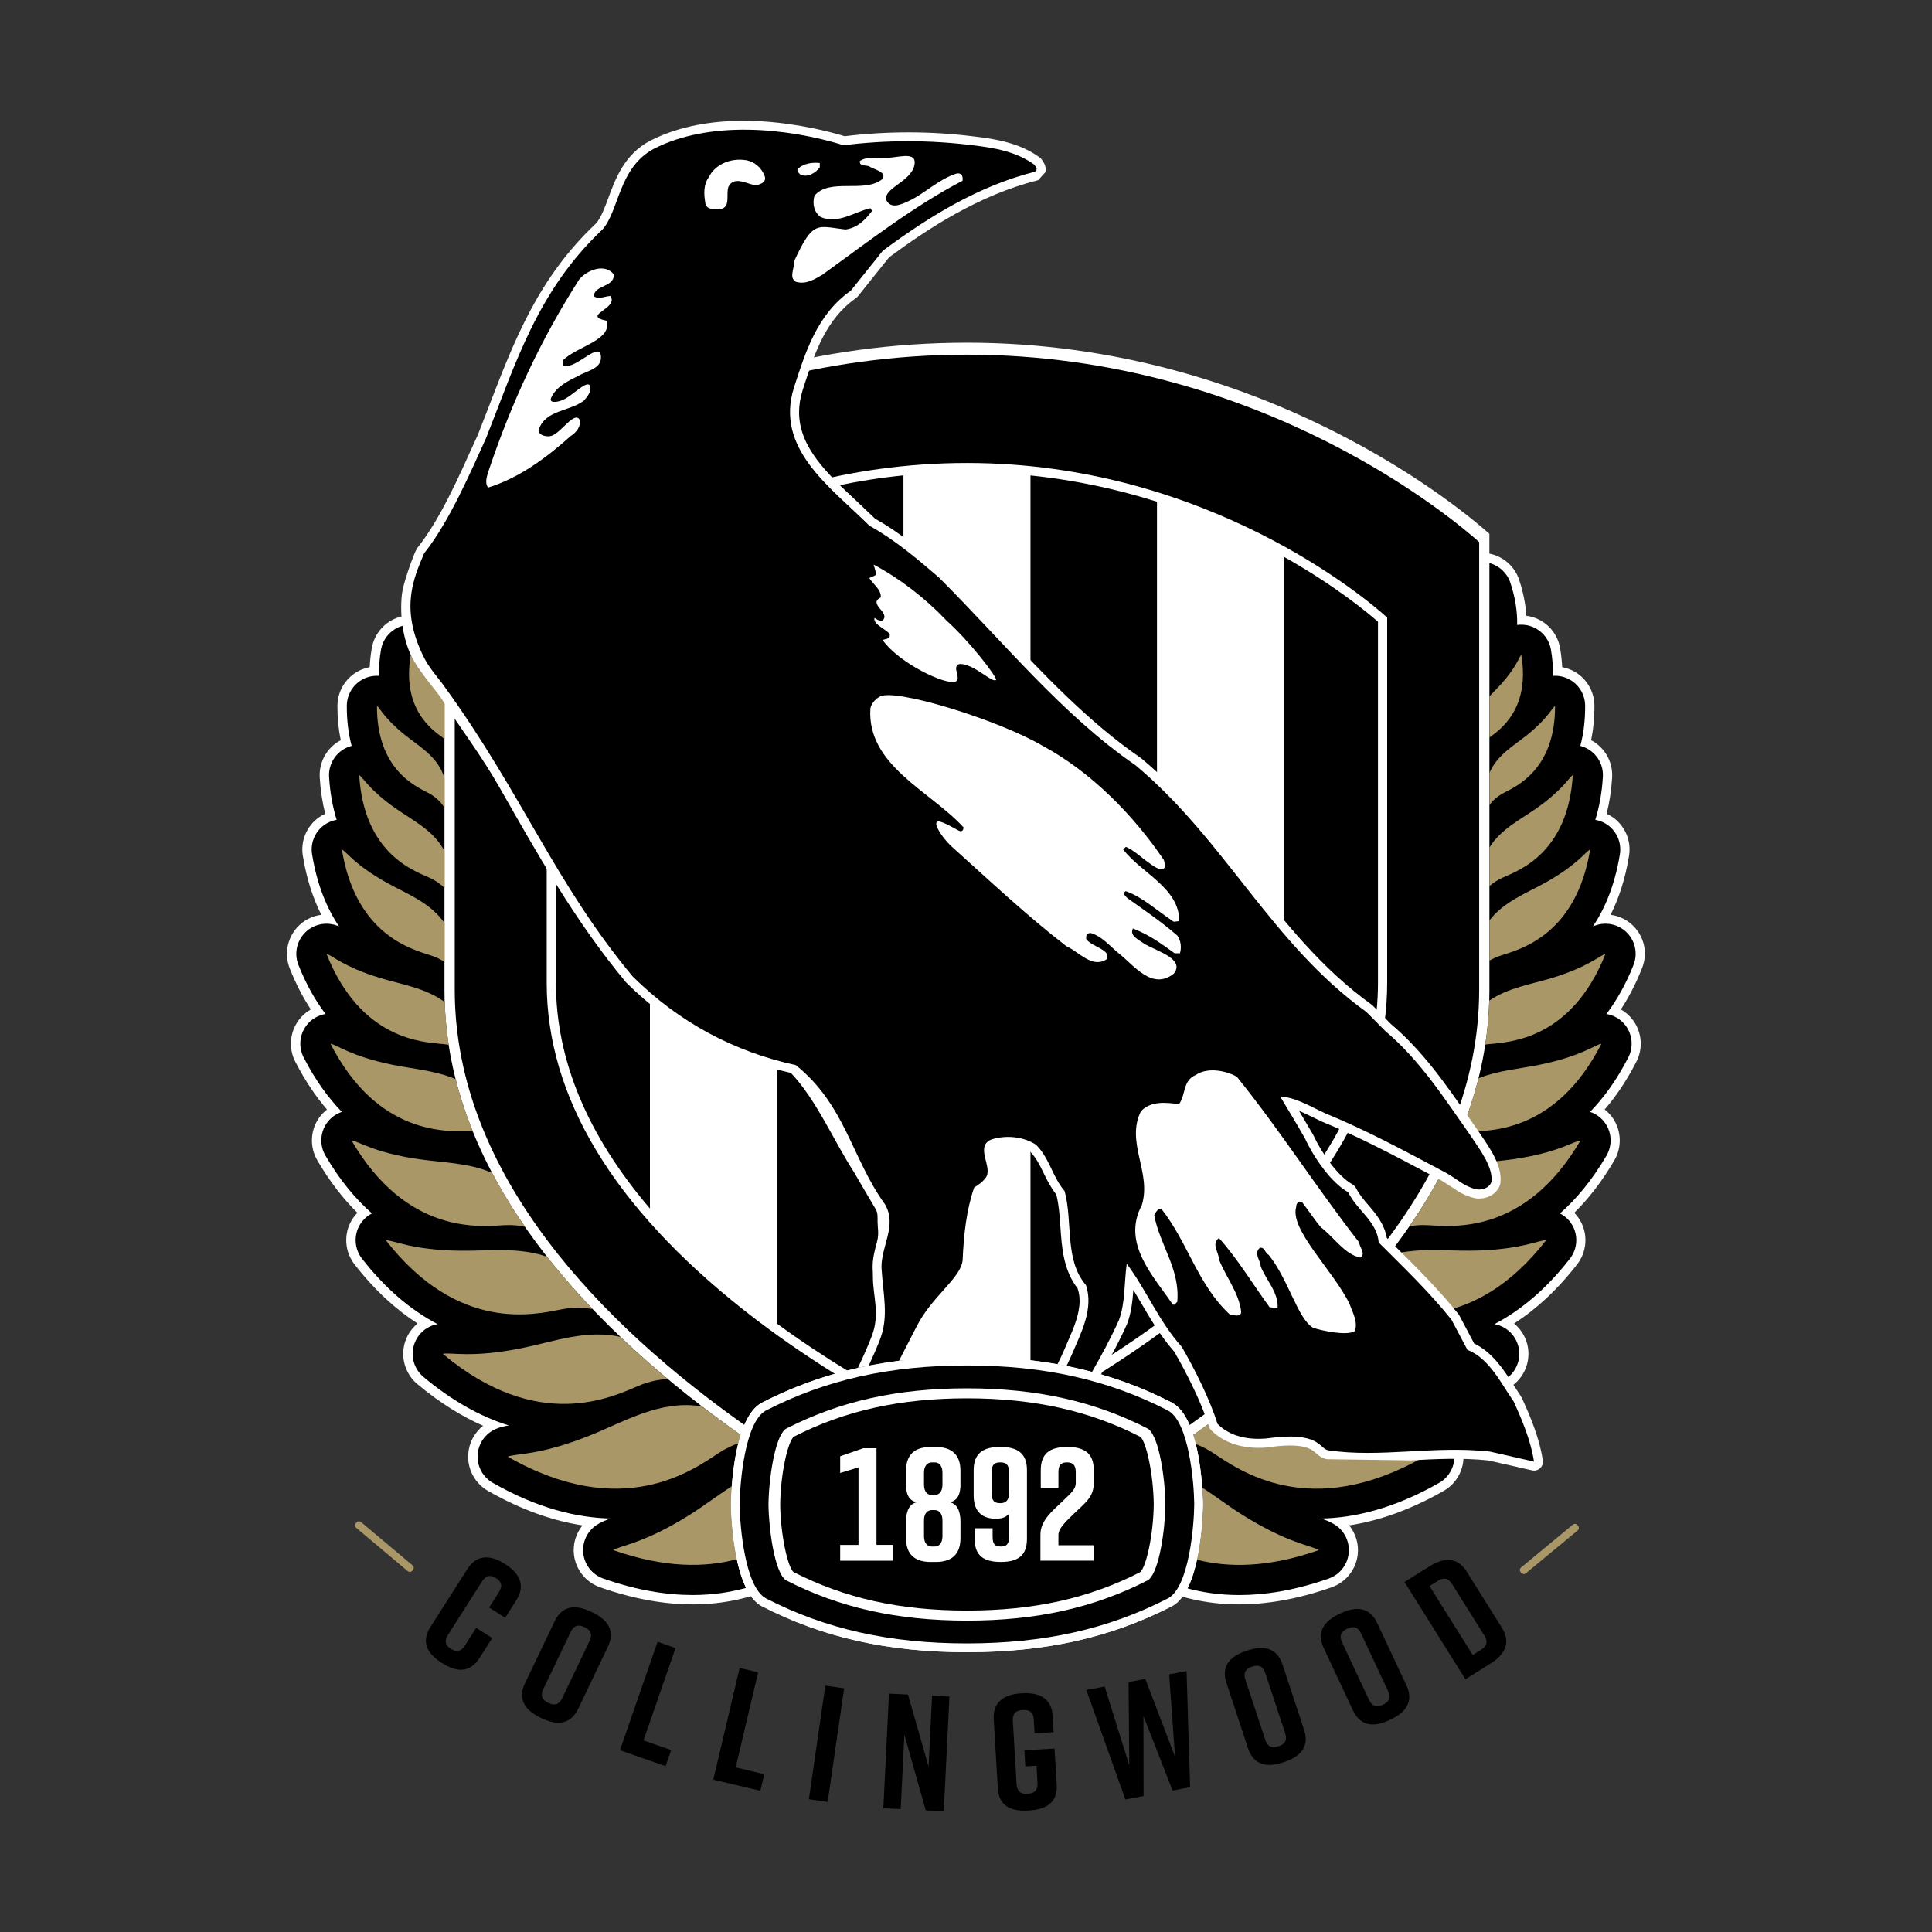 <svg xmlns="http://www.w3.org/2000/svg" xmlns:xlink="http://www.w3.org/1999/xlink" version="1.1" id="Layer_1" x="0px" y="0px" viewBox="0 0 80 80" style="enable-background:new 0 0 80 80;" xml:space="preserve" width="200"  height="200" >
<rect x="0" y="0" width="80" height="80" fill="#333333" stroke="none"/>
<style type="text/css">
	.st0{fill:#FFFFFF;}
	.st1{fill:#AA9767;}
</style>
<g>
	<path class="st0" d="M67.694,38.406c-0.266-0.296-0.624-0.477-1.005-0.526c0.336-0.665,0.607-1.469,0.765-2.442   c0.1-0.612-0.156-1.228-0.661-1.59c-0.084-0.06-0.174-0.108-0.266-0.151c0.118-0.469,0.195-0.969,0.227-1.503   c0.037-0.62-0.28-1.207-0.819-1.516c-0.017-0.01-0.034-0.016-0.051-0.025c0.092-0.447,0.14-0.924,0.137-1.432   c-0.003-0.621-0.358-1.186-0.915-1.458c-0.135-0.066-0.276-0.111-0.419-0.138c-0.013-0.253-0.041-0.513-0.086-0.78   c-0.102-0.612-0.543-1.113-1.137-1.293c-0.087-0.026-0.174-0.043-0.262-0.054c-0.029-0.478-0.127-0.975-0.298-1.491   c-0.186-0.559-0.658-0.969-1.232-1.083v-0.819c-0.939-0.843-9.189-7.915-21.633-7.915c-12.533,0-20.632,7-21.636,7.913v0.804   c-0.61,0.09-1.118,0.515-1.312,1.1c-0.171,0.516-0.269,1.013-0.298,1.491c-0.088,0.011-0.175,0.028-0.262,0.054   c-0.594,0.18-1.034,0.681-1.137,1.293c-0.045,0.267-0.073,0.527-0.086,0.781c-0.143,0.027-0.284,0.072-0.419,0.137   c-0.557,0.273-0.912,0.838-0.916,1.458c-0.003,0.509,0.045,0.985,0.137,1.432c-0.017,0.009-0.035,0.015-0.051,0.025   c-0.539,0.309-0.856,0.896-0.819,1.516c0.032,0.534,0.109,1.034,0.227,1.503c-0.092,0.043-0.182,0.091-0.266,0.151   c-0.504,0.361-0.76,0.977-0.661,1.59c0.159,0.973,0.43,1.777,0.765,2.442c-0.38,0.049-0.739,0.231-1.004,0.526   c-0.415,0.462-0.532,1.119-0.303,1.695c0.26,0.653,0.555,1.213,0.872,1.697c-0.193,0.11-0.365,0.26-0.502,0.445   c-0.37,0.499-0.424,1.164-0.142,1.716c0.406,0.793,0.851,1.444,1.314,1.984c-0.135,0.107-0.257,0.233-0.355,0.382   c-0.341,0.518-0.359,1.185-0.046,1.721c0.522,0.894,1.084,1.606,1.66,2.173c-0.119,0.123-0.222,0.264-0.299,0.423   c-0.27,0.559-0.2,1.223,0.181,1.713c0.859,1.105,1.744,1.891,2.61,2.448c-0.267,0.221-0.464,0.522-0.548,0.871   c-0.146,0.603,0.062,1.237,0.537,1.636c0.945,0.793,1.858,1.347,2.724,1.728c-0.359,0.285-0.589,0.712-0.616,1.183   c-0.037,0.619,0.281,1.206,0.82,1.514c1.431,0.817,2.737,1.247,3.91,1.428c-0.272,0.339-0.406,0.777-0.351,1.222   c0.076,0.616,0.495,1.136,1.08,1.341c1.444,0.507,2.721,0.708,3.841,0.708c0.904,0,1.702-0.133,2.409-0.34c0,0,0,0,0,0   c0.131,0.181,0.274,0.321,0.434,0.408l0.004,0.002c2.529,1.302,5.228,1.909,8.502,1.91c3.266-0.001,5.966-0.608,8.499-1.912   c0.153-0.084,0.292-0.217,0.419-0.388l0,0c0.69,0.195,1.468,0.32,2.343,0.32c1.12,0,2.397-0.201,3.841-0.708   c0.586-0.205,1.004-0.725,1.08-1.341c0.055-0.445-0.079-0.884-0.351-1.222c1.173-0.182,2.479-0.611,3.91-1.428   c0.539-0.308,0.857-0.894,0.82-1.514c-0.028-0.471-0.257-0.898-0.617-1.183c0.867-0.381,1.78-0.936,2.725-1.728   c0.475-0.399,0.684-1.033,0.537-1.636c-0.085-0.349-0.282-0.65-0.548-0.871c0.866-0.557,1.751-1.343,2.61-2.448   c0.381-0.49,0.451-1.154,0.181-1.713c-0.077-0.159-0.18-0.3-0.299-0.423c0.576-0.568,1.138-1.279,1.66-2.173   c0.313-0.536,0.295-1.203-0.046-1.721c-0.098-0.149-0.219-0.275-0.355-0.382c0.464-0.54,0.908-1.191,1.314-1.984   c0.283-0.553,0.228-1.217-0.142-1.716c-0.137-0.185-0.309-0.335-0.502-0.445c0.317-0.484,0.612-1.044,0.872-1.697   C68.226,39.525,68.109,38.868,67.694,38.406z"/>
	<g>
		<path class="st0" d="M30.496,60.1c-0.025,0.122-0.049,0.246-0.071,0.379C30.447,60.347,30.471,60.222,30.496,60.1z M30.562,59.813    c-0.01,0.042-0.021,0.083-0.031,0.127C30.541,59.896,30.551,59.855,30.562,59.813z M30.501,64.518    c-0.027-0.13-0.053-0.263-0.076-0.405C30.448,64.255,30.474,64.388,30.501,64.518z M30.778,65.48    c0.011,0.027,0.021,0.053,0.032,0.079C30.8,65.533,30.789,65.506,30.778,65.48z M30.529,64.644c0.019,0.087,0.04,0.17,0.061,0.251    C30.568,64.814,30.548,64.731,30.529,64.644z M30.624,65.026c0.027,0.095,0.056,0.185,0.086,0.272    C30.68,65.211,30.651,65.121,30.624,65.026z M49.549,59.941c-0.01-0.043-0.02-0.083-0.03-0.124    C49.529,59.857,49.54,59.898,49.549,59.941z M49.654,60.479c-0.022-0.132-0.046-0.256-0.071-0.378    C49.609,60.222,49.633,60.347,49.654,60.479z M49.578,64.52c0.027-0.131,0.053-0.265,0.076-0.407    C49.631,64.256,49.605,64.39,49.578,64.52z M49.178,65.759c0.001-0.001,0.001-0.003,0.002-0.004    C49.18,65.757,49.179,65.758,49.178,65.759z M49.262,65.576c0.013-0.03,0.026-0.062,0.038-0.093    C49.287,65.514,49.275,65.546,49.262,65.576z M49.366,65.309c0.031-0.089,0.061-0.182,0.089-0.28    C49.426,65.127,49.397,65.22,49.366,65.309z M49.489,64.897c0.021-0.081,0.042-0.164,0.061-0.251    C49.531,64.733,49.511,64.816,49.489,64.897z"/>
		<g>
			<path d="M30.263,62.298c0-0.039,0.01-0.883,0.162-1.819c0.066-0.404,0.149-0.755,0.246-1.062     c-5.859-4.14-12.266-10.478-12.266-18.403V23.298c-0.441,0.086-0.805,0.4-0.947,0.83c-0.203,0.613-0.296,1.197-0.282,1.751     c-0.175-0.024-0.356-0.012-0.531,0.041c-0.454,0.138-0.791,0.521-0.869,0.988c-0.063,0.374-0.091,0.733-0.086,1.078     c-0.213-0.014-0.43,0.025-0.629,0.122c-0.426,0.209-0.698,0.641-0.7,1.115c-0.003,0.635,0.073,1.185,0.2,1.664     c-0.106,0.027-0.21,0.068-0.308,0.124c-0.412,0.236-0.654,0.685-0.626,1.159c0.041,0.676,0.154,1.261,0.313,1.777     c-0.181,0.032-0.357,0.102-0.512,0.213c-0.386,0.276-0.582,0.747-0.505,1.216c0.208,1.277,0.619,2.245,1.115,2.983     c-0.058-0.024-0.118-0.046-0.184-0.064c-0.457-0.127-0.947,0.015-1.264,0.368c-0.317,0.353-0.407,0.855-0.231,1.296     c0.325,0.818,0.708,1.483,1.121,2.027c-0.314,0.052-0.603,0.221-0.799,0.486c-0.282,0.381-0.324,0.89-0.108,1.312     c0.483,0.943,1.023,1.68,1.583,2.256c-0.26,0.087-0.489,0.258-0.645,0.495c-0.261,0.396-0.275,0.907-0.035,1.316     c0.602,1.031,1.258,1.807,1.926,2.394c-0.235,0.122-0.431,0.316-0.551,0.563c-0.206,0.428-0.153,0.935,0.139,1.31     c0.944,1.214,1.993,2.116,3.13,2.712c-0.02,0.004-0.039,0.005-0.059,0.01c-0.463,0.105-0.827,0.462-0.938,0.924     c-0.112,0.461,0.047,0.946,0.411,1.251c1.15,0.965,2.332,1.636,3.535,2.011c-0.184,0.029-0.357,0.067-0.532,0.141     c-0.437,0.185-0.731,0.602-0.759,1.076c-0.028,0.474,0.215,0.922,0.627,1.158c1.856,1.06,3.493,1.447,4.888,1.477     c-0.21,0.07-0.401,0.143-0.586,0.265c-0.396,0.261-0.611,0.724-0.553,1.195c0.058,0.471,0.378,0.869,0.826,1.026     c1.392,0.489,2.622,0.682,3.7,0.682c0.826,0,1.562-0.115,2.216-0.296c-0.201-0.407-0.36-0.951-0.471-1.637     C30.273,63.177,30.264,62.333,30.263,62.298z"/>
			<path d="M67.408,38.663c-0.317-0.353-0.807-0.496-1.264-0.368c-0.065,0.018-0.126,0.04-0.184,0.064     c0.496-0.738,0.907-1.706,1.115-2.983c0.076-0.468-0.119-0.939-0.505-1.216c-0.155-0.111-0.33-0.181-0.512-0.213     c0.159-0.515,0.273-1.101,0.313-1.777c0.029-0.474-0.214-0.923-0.626-1.159c-0.098-0.056-0.202-0.097-0.308-0.124     c0.128-0.479,0.204-1.029,0.2-1.664c-0.002-0.475-0.274-0.907-0.7-1.115c-0.199-0.097-0.416-0.136-0.629-0.122     c0.005-0.344-0.023-0.703-0.086-1.078c-0.078-0.468-0.415-0.851-0.869-0.988c-0.175-0.053-0.356-0.065-0.531-0.042     c0.013-0.554-0.079-1.138-0.282-1.75c-0.134-0.403-0.463-0.706-0.867-0.813v17.699c0,7.934-6.406,14.271-12.264,18.409     c0.096,0.306,0.179,0.655,0.244,1.056c0.152,0.936,0.162,1.78,0.162,1.815c0,0.039-0.01,0.883-0.162,1.819     c-0.113,0.698-0.276,1.248-0.482,1.658c0.636,0.17,1.35,0.276,2.147,0.276c1.079,0,2.308-0.194,3.7-0.682     c0.448-0.157,0.768-0.554,0.826-1.026c0.058-0.471-0.156-0.934-0.553-1.195c-0.185-0.122-0.376-0.195-0.586-0.265     c1.395-0.03,3.033-0.417,4.888-1.477c0.412-0.235,0.655-0.684,0.627-1.158c-0.028-0.474-0.322-0.891-0.759-1.076     c-0.178-0.076-0.354-0.113-0.542-0.143c1.097-0.339,2.292-0.958,3.545-2.01c0.364-0.305,0.523-0.79,0.411-1.251     c-0.112-0.461-0.475-0.819-0.938-0.924c-0.02-0.004-0.039-0.006-0.058-0.01c1.024-0.535,2.095-1.384,3.128-2.712     c0.291-0.375,0.345-0.882,0.139-1.31c-0.12-0.248-0.316-0.441-0.551-0.563c0.668-0.587,1.324-1.364,1.926-2.394     c0.239-0.41,0.226-0.92-0.035-1.316c-0.156-0.238-0.386-0.408-0.645-0.495c0.561-0.576,1.101-1.313,1.584-2.256     c0.216-0.423,0.174-0.931-0.108-1.312c-0.196-0.265-0.485-0.433-0.799-0.486c0.413-0.545,0.796-1.21,1.121-2.027     C67.815,39.518,67.726,39.016,67.408,38.663z"/>
		</g>
		<g>
			<path class="st1" d="M26.434,57.386c0.485-0.205,0.9-0.269,1.217-0.282c-0.665-0.555-1.321-1.137-1.959-1.745     c-1.403-0.323-2.786,0.201-4.084,0.464c-2.091,0.423-2.944,0.162-3.273,0.237C22.275,59.364,25.359,57.84,26.434,57.386z"/>
			<path class="st1" d="M23.266,54.215c0.538-0.102,0.972-0.067,1.276-0.005c-0.662-0.693-1.296-1.416-1.887-2.168     c-1.159-0.414-2.423-0.239-3.578-0.252c-2.036-0.024-2.779-0.439-3.101-0.436C18.989,55.227,22.172,54.423,23.266,54.215z"/>
			<path class="st1" d="M20.884,50.732c0.338-0.019,0.621,0.015,0.855,0.066c-0.498-0.72-0.954-1.464-1.359-2.231     c-0.963-0.421-2.054-0.425-3.038-0.568c-1.862-0.27-2.492-0.741-2.787-0.777C16.842,51.138,19.856,50.79,20.884,50.732z"/>
			<path class="st1" d="M19.451,46.846c0.046,0,0.086,0.005,0.13,0.007c-0.286-0.706-0.526-1.429-0.713-2.169     c-0.83-0.354-1.762-0.422-2.604-0.592c-1.736-0.352-2.304-0.827-2.58-0.876C15.631,47.016,18.482,46.846,19.451,46.846z"/>
			<path class="st1" d="M18.373,43.235c0.075,0.007,0.141,0.019,0.209,0.031c-0.09-0.582-0.146-1.172-0.166-1.773     c-0.785-0.582-1.786-0.728-2.662-0.993c-1.524-0.462-1.992-0.935-2.234-1.003C14.939,43.063,17.506,43.153,18.373,43.235z"/>
			<path class="st1" d="M17.827,39.557c0.237,0.076,0.425,0.173,0.579,0.27v-1.604c-0.588-0.859-1.587-1.221-2.415-1.685     c-1.296-0.727-1.627-1.253-1.835-1.363C14.732,38.71,17.053,39.308,17.827,39.557z"/>
			<path class="st1" d="M17.745,36.327c0.308,0.135,0.519,0.301,0.661,0.441v-1.525c-0.438-0.851-1.314-1.27-2.022-1.768     c-1.088-0.764-1.335-1.262-1.51-1.379C15.067,35.293,17.079,36.035,17.745,36.327z"/>
			<path class="st1" d="M17.718,32.824c0.521,0.27,0.685,0.635,0.688,0.642v-1.223c-0.239-0.891-1.028-1.317-1.642-1.812     c-0.844-0.68-1.018-1.098-1.154-1.202C15.596,31.841,17.192,32.551,17.718,32.824z"/>
			<path class="st1" d="M18.336,30.545c0.026,0.019,0.046,0.038,0.07,0.058v-1.681c-0.186-0.207-0.386-0.399-0.563-0.596     c-0.639-0.712-0.732-1.1-0.835-1.211C16.626,29.388,17.916,30.233,18.336,30.545z"/>
			<path class="st1" d="M58.392,55.823c-1.263-0.256-2.607-0.758-3.971-0.487c-0.647,0.618-1.313,1.21-1.988,1.773     c0.306,0.021,0.691,0.091,1.133,0.278c1.075,0.454,4.159,1.979,8.098-1.326C61.335,55.985,60.483,56.246,58.392,55.823z"/>
			<path class="st1" d="M57.461,52.002c-0.594,0.76-1.232,1.49-1.899,2.19c0.296-0.049,0.69-0.069,1.172,0.022     c1.094,0.208,4.278,1.012,7.29-2.862c-0.322-0.003-1.065,0.411-3.101,0.436C59.807,51.802,58.588,51.64,57.461,52.002z"/>
			<path class="st1" d="M59.727,48.523c-0.406,0.776-0.865,1.527-1.366,2.255c0.215-0.039,0.465-0.062,0.756-0.046     c1.028,0.057,4.041,0.405,6.329-3.51C65.15,47.259,64.52,47.729,62.658,48C61.71,48.137,60.663,48.147,59.727,48.523z"/>
			<path class="st1" d="M61.22,44.648c-0.187,0.751-0.429,1.485-0.718,2.201c0.016,0,0.03-0.002,0.046-0.002     c0.969,0,3.821,0.17,5.766-3.631c-0.276,0.049-0.843,0.524-2.58,0.876C62.923,44.256,62.028,44.326,61.22,44.648z"/>
			<path class="st1" d="M66.48,39.498c-0.242,0.068-0.71,0.541-2.234,1.003c-0.845,0.256-1.808,0.4-2.58,0.934     c-0.018,0.617-0.074,1.224-0.165,1.82c0.043-0.006,0.082-0.014,0.127-0.019C62.494,43.153,65.061,43.063,66.48,39.498z"/>
			<path class="st1" d="M65.844,35.175c-0.207,0.11-0.538,0.636-1.835,1.363c-0.791,0.444-1.739,0.794-2.335,1.574v1.664     c0.138-0.079,0.303-0.156,0.499-0.219C62.947,39.308,65.268,38.71,65.844,35.175z"/>
			<path class="st1" d="M65.126,32.095c-0.174,0.117-0.422,0.614-1.51,1.379c-0.667,0.469-1.483,0.867-1.942,1.622v1.595     c0.138-0.121,0.328-0.254,0.581-0.365C62.921,36.035,64.933,35.293,65.126,32.095z"/>
			<path class="st1" d="M62.282,32.824c0.526-0.273,2.122-0.984,2.109-3.595c-0.136,0.104-0.31,0.522-1.154,1.202     c-0.557,0.449-1.258,0.841-1.562,1.576v1.327C61.768,33.201,61.955,32.994,62.282,32.824z"/>
			<path class="st1" d="M62.993,27.115c-0.103,0.11-0.196,0.499-0.835,1.211c-0.152,0.169-0.321,0.334-0.483,0.508v1.704     C62.104,30.22,63.371,29.371,62.993,27.115z"/>
			<path class="st1" d="M51.436,62.722c-0.547-0.343-1.085-0.755-1.652-1.123c0.03,0.402,0.033,0.676,0.033,0.696     c0,0.039-0.01,0.883-0.162,1.819c-0.027,0.165-0.056,0.322-0.089,0.471c1.286,0.328,2.94,0.339,5.04-0.397     C54.306,63.989,53.359,63.929,51.436,62.722z"/>
			<path class="st1" d="M55.594,59.449c-1.412-0.562-2.87-1.461-4.553-1.226c-0.545,0.419-1.09,0.816-1.631,1.198     c0.037,0.118,0.072,0.242,0.104,0.374c0.225,0.087,0.469,0.205,0.729,0.375c1.04,0.68,3.98,2.861,8.733,0.148     C58.645,60.177,57.703,60.289,55.594,59.449z"/>
			<path class="st1" d="M30.425,64.113c-0.152-0.936-0.162-1.78-0.162-1.815c0-0.023,0.004-0.322,0.037-0.753     c-0.598,0.381-1.162,0.817-1.736,1.177c-1.923,1.207-2.87,1.267-3.17,1.465c2.142,0.751,3.818,0.724,5.115,0.376     C30.479,64.42,30.451,64.271,30.425,64.113z"/>
			<path class="st1" d="M30.672,59.415c-0.532-0.376-1.067-0.765-1.603-1.177c-1.73-0.29-3.22,0.636-4.663,1.21     c-2.11,0.84-3.052,0.729-3.382,0.869c4.752,2.714,7.693,0.532,8.733-0.148c0.294-0.192,0.569-0.318,0.817-0.407     C30.605,59.641,30.637,59.525,30.672,59.415z"/>
		</g>
		<g>
			<path d="M37.41,56.329V19.685c-1.91,0.192-3.661,0.583-5.238,1.076v34.048c0.998,0.729,1.986,1.378,2.911,1.945     C35.831,56.566,36.604,56.423,37.41,56.329z"/>
			<path d="M53.167,50.048c2.584-3.023,3.892-6.152,3.892-9.347V25.745c-0.405-0.356-1.76-1.488-3.892-2.688V50.048z"/>
			<path d="M23.02,25.743v14.959c0,3.191,1.308,6.318,3.892,9.34V23.037C24.772,24.244,23.422,25.385,23.02,25.743z"/>
			<path d="M45.001,56.756c0.924-0.567,1.911-1.214,2.907-1.941v-34.04c-1.58-0.498-3.332-0.892-5.238-1.087v36.642     C43.478,56.424,44.252,56.567,45.001,56.756z"/>
			<path d="M40.041,14.686c-12.287,0-20.227,6.863-21.211,7.758v18.54c0,7.754,6.258,13.96,11.992,18.02     c0.193-0.45,0.431-0.759,0.714-0.915c0.979-0.504,1.983-0.901,3.035-1.202c-1.195-0.746-2.483-1.624-3.75-2.623     c-5.43-4.283-8.183-8.846-8.183-13.562V25.573l0.062-0.057c0.714-0.649,7.262-6.345,17.34-6.345     c9.983,0,16.613,5.696,17.337,6.345l0.063,0.057v15.128c0,4.72-2.751,9.283-8.175,13.562c-1.274,1.005-2.557,1.882-3.747,2.626     c1.047,0.3,2.046,0.696,3.019,1.197c0.287,0.157,0.526,0.469,0.721,0.922c5.734-4.057,11.991-10.262,11.991-18.025V22.446     C60.329,21.619,52.241,14.686,40.041,14.686z"/>
		</g>
		<g>
			<path class="st0" d="M63.883,60.469c-0.131-0.901-0.511-1.81-0.868-2.583c-0.011-0.02-0.029-0.052-0.04-0.072l-0.313-0.477     c-0.408-0.641-0.877-1.348-1.62-1.705c-0.082-0.154-0.613-1.16-0.613-1.16c-0.011-0.02-0.023-0.04-0.038-0.058     c-0.798-0.999-1.719-1.913-2.609-2.798c0,0-0.255-0.254-0.356-0.354c-0.1-0.568-0.438-0.983-0.75-1.345     c-0.204-0.236-0.396-0.458-0.521-0.715c-0.033-0.067-0.086-0.121-0.151-0.158c-0.594-0.329-1.268-1.279-1.625-2.047     c-0.007-0.014-0.32-0.545-0.587-1c0.183,0.079,0.369,0.168,0.545,0.254l0.39,0.188c1.576,0.649,2.921,1.362,4.477,2.188     l0.47,0.249c-0.003-0.002,0.438,0.277,0.438,0.277c0.262,0.179,0.51,0.349,0.903,0.447c0.311,0.09,0.887-0.006,1.088-0.512     c0.007-0.027,0.014-0.055,0.022-0.082c0.097-0.682-0.384-1.392-0.771-1.962l-0.119-0.177c-0.006-0.008-0.459-0.659-0.459-0.659     c-0.92-1.327-1.872-2.699-3.181-3.806c-0.004-0.006-0.752-0.762-0.752-0.762c-0.015-0.015-0.03-0.028-0.047-0.04     c-2.073-1.494-3.545-3.359-5.102-5.334c-1.317-1.67-2.679-3.396-4.432-4.862c-0.009-0.007-0.019-0.014-0.028-0.021     c-2.147-1.47-4.042-3.482-5.875-5.429l-2.226-2.315c-1-0.86-1.895-1.602-2.899-2.163c-0.061-0.059-0.731-0.696-0.731-0.696     c-1.236-1.152-2.415-2.251-2.415-3.71c0-0.29,0.047-0.595,0.149-0.917c-0.001,0.002,0.039-0.122,0.039-0.122     c0.447-1.38,0.908-2.807,2.171-3.69c0.029-0.02,0.055-0.045,0.077-0.072c0,0,1.232-1.54,1.291-1.614     c1.578-1.166,3.699-2.575,6.162-3.192c0.008-0.002,0.016-0.007,0.022-0.013l0.283-0.315c0.06-0.21-0.046-0.377-0.097-0.456     l-0.019-0.03c-0.025-0.041-0.07-0.098-0.109-0.126c-0.842-0.613-1.86-0.774-2.748-0.876c-1.767-0.22-3.561-0.221-5.331-0.007     c-1.222-0.367-5.097-1.328-8.066,0.192c-1.054,0.56-1.426,1.564-1.724,2.37c-0.156,0.422-0.304,0.821-0.513,1.055     c-2.38,2.24-3.37,4.817-4.42,7.545c0,0-0.469,1.207-0.47,1.208c-0.001,0-0.193,0.423-0.193,0.423     c-0.593,1.312-1.384,3.098-2.294,4.234c-0.02,0.025-0.096,0.162-0.108,0.191c-0.14,0.329-0.499,1.311-0.547,1.743     c-0.106,0.952,0.074,1.889,0.368,2.515c0.336,0.717,0.932,1.32,1.253,1.787c0.878,1.376,1.624,2.311,2.427,3.716     c1.557,2.726,3.096,5.495,5.224,8.049c0.009,0.009,0.017,0.019,0.026,0.028c1.909,1.891,4.202,3.141,6.809,3.732     c1.055,1.111,1.782,2.829,2.597,4.084c0,0,0.871,1.492,0.908,1.547c0.1,0.173,0.083,0.343,0.083,0.527     c0,0.238,0.068,0.5-0.021,0.827c-0.09,0.333-0.184,0.677-0.184,1.048c0,0.007,0,0.014,0,0.021     c0.008,0.132,0.012,0.261,0.012,0.389c0,0.804,0.303,1.538-0.045,2.449c-0.146,0.383-0.349,0.841-0.576,1.322     c0.69-0.155,1.403-0.27,2.144-0.347l0.611-1.182c0.284-0.568,0.697-1.031,1.062-1.44c0.449-0.502,0.836-0.936,0.891-1.45     c0.037-0.831,0.122-1.869,0.428-2.821c0.141-0.092,0.295-0.2,0.454-0.411c0.117-0.156,0.156-0.326,0.156-0.495     c0-0.182-0.045-0.363-0.085-0.524c-0.045-0.181-0.064-0.282-0.064-0.342c0-0.06,0.022-0.077,0.052-0.092     c0.502-0.162,1.095-0.095,1.5,0.163c0.237,0.254,0.389,0.557,0.544,0.88c0.142,0.295,0.298,0.596,0.521,0.882     c0.106,0.413,0.139,0.862,0.171,1.339c0.058,0.889,0.133,1.803,0.713,2.549c0.055,0.166,0.082,0.338,0.082,0.51     c0,0.568-0.254,1.151-0.469,1.643l-0.122,0.286c0,0.001,0,0,0,0c-0.088,0.214-0.202,0.454-0.326,0.704     c0.618,0.11,1.22,0.244,1.804,0.414c0.379-0.666,0.748-1.35,1.074-2.073c0.18-0.465,0.229-0.947,0.265-1.422     c0.112,0.185,0.223,0.371,0.336,0.564c0.391,0.67,0.8,1.36,1.354,1.989c0.499,0.856,1.137,2.117,1.441,3.103     c0.016,0.052,0.042,0.099,0.079,0.139c0.528,0.55,1.352,0.809,2.32,0.729c1.514-0.221,1.828,0.056,2.036,0.238     c0.108,0.096,0.244,0.214,0.455,0.248l3.467,0.047c1.043-0.056,2.121-0.113,3.22,0.005c0.054,0.013,1.801,0.41,1.801,0.41     c0.119,0.027,0.243-0.006,0.334-0.09c0.076-0.07,0.119-0.169,0.119-0.272C63.887,60.504,63.886,60.486,63.883,60.469z"/>
			<path d="M62.673,58.027c-0.506-0.716-0.993-1.774-1.911-2.133l-0.661-1.25c-0.91-1.138-1.964-2.149-3.011-3.195     c-0.075-0.881-0.892-1.32-1.267-2.083c-0.689-0.382-1.403-1.403-1.781-2.215c-0.294-0.524-0.72-1.229-1.027-1.739     c0.587,0,1.302,0.433,1.863,0.689c1.736,0.714,3.189,1.505,4.967,2.446c0.518,0.284,0.744,0.563,1.257,0.691     c0.178,0.052,0.537,0,0.653-0.287c0.087-0.605-0.475-1.345-0.831-1.881c-1.093-1.552-2.092-3.137-3.572-4.387L56.575,41.9     c-3.939-2.838-5.834-7.099-9.554-10.212c-3.03-2.075-5.473-5.115-8.154-7.787c-0.919-0.789-1.846-1.569-2.865-2.131     c-1.616-1.606-3.93-3.186-3.123-5.729c0.463-1.427,0.946-3.021,2.351-4.004l1.323-1.653c1.946-1.441,3.976-2.681,6.282-3.269     c0.173-0.083,0.054-0.192,0-0.293c-0.744-0.542-1.638-0.7-2.572-0.808c-1.773-0.221-3.555-0.221-5.326,0     c-2.397-0.735-5.565-1.028-7.86,0.146c-1.468,0.781-1.437,2.57-2.131,3.343c-2.69,2.535-3.582,5.522-4.821,8.643     c-0.594,1.3-1.511,3.452-2.562,4.764c-0.432,1.027-0.992,2.249-0.062,4.205c0.278,0.585,0.638,0.927,0.931,1.353     c3.192,4.412,4.558,8.115,7.764,11.963c1.936,1.919,4.223,3.122,6.758,3.673c2.057,1.658,2.307,3.847,3.693,5.767     c0.504,0.872-0.156,1.717-0.147,2.608c0.065,1.119,0.309,2.015-0.057,2.974c-0.123,0.323-0.288,0.702-0.473,1.103     c0.409-0.081,0.826-0.148,1.252-0.202c0.319-0.616,0.586-1.135,0.722-1.406c0.639-1.278,1.835-2.005,1.916-2.764     c0.045-1.047,0.155-2.075,0.477-3.011c0.165-0.111,0.317-0.192,0.478-0.404c0.319-0.427-0.459-1.277,0.22-1.58     c0.606-0.202,1.359-0.129,1.874,0.22c0.559,0.57,0.67,1.322,1.174,1.91c0.349,1.276-0.018,2.847,0.883,3.893     c0.339,0.982-0.235,2.039-0.514,2.718c-0.081,0.196-0.181,0.411-0.29,0.635c0.357,0.072,0.709,0.153,1.055,0.246     c0.393-0.686,0.772-1.386,1.108-2.13c0.277-0.717,0.22-1.57,0.331-2.351c0.818,1.093,1.322,2.374,2.277,3.439     c0.536,0.919,1.173,2.193,1.48,3.188c0.543,0.56,1.355,0.664,2.015,0.609c2.249-0.328,2.178,0.426,2.579,0.489     c2.175,0.319,4.337-0.204,6.684,0.051l1.828,0.416C63.391,59.659,63.012,58.762,62.673,58.027z M33.027,7.006     c0.238-0.248,0.616-0.285,0.919-0.257v0.183c-0.149,0.191-0.478,0.45-0.808,0.294C33.081,7.161,32.991,7.106,33.027,7.006z      M32.879,10.825c0.797-1.731,0.948-1.458,2.131-1.322c0.516-0.076,0.817-0.404,1.102-0.771l-0.073-0.111     c-0.67,0.156-1.331,0.67-2.056,0.367c-0.286-0.211-0.35-0.56-0.258-0.882c0.624-0.753,2.048-0.093,2.801-0.681     c0.243-0.303-0.378-0.42-0.524-0.531c-0.137-0.073-0.403,0.018-0.403-0.22c0.275-0.211,0.697-0.104,1.02-0.129     c0.526-0.005,1.242-0.273,1.257,0.165c0,0.781-1.319,1.048-1.175,1.579c0.192,0.358,0.554,0.197,0.844,0.074     c0.715-0.312,1.303-0.937,2.057-1.175c0.156-0.037,0.248,0.046,0.258,0.184v0.11c-2.029,1.056-3.903,2.517-5.804,3.893     c-0.35,0.205-0.689,0.413-1.102,0.294C32.651,11.486,32.908,11.11,32.879,10.825z M25.277,12.258     c0.357,0.533-1.24,0.799-0.146,1.028c0.204,0.828-1.277,1.056-1.838,1.653c0.02,0.101-0.025,0.272,0.185,0.22     c0.513-0.046,1.271-0.918,1.395-0.477c0.11,0.597-0.579,0.661-0.919,0.882c-0.423,0.202-0.927,0.441-1.138,0.918     c-0.083,0.234,0.284,0.156,0.404,0.11c0.44-0.129,1.044-0.87,1.212-0.625c0.073,0.23-0.101,0.45-0.258,0.625     c-0.605,0.459-1.588,0.367-1.873,1.212c-0.026,0.213,0.359,0.331,0.589,0.221c0.385-0.175,0.89-0.977,1.101-0.662     c0.092,0.275-0.129,0.551-0.367,0.698c-1.047,0.937-2.15,1.735-3.415,2.13c-0.157-0.221-0.029-0.514,0.036-0.734     c0.928-2.765,2.149-5.409,3.747-7.897c0.341-0.395,1.075-0.67,1.433-0.184c-0.019,0.533-0.772,0.404-0.846,0.882     C24.791,12.423,25.048,12.258,25.277,12.258z M31.338,7.666c-0.301,0.032-0.929-0.45-1.177,0.074     c-0.11,0.303,0.11,0.845-0.331,0.918c-0.257,0.027-0.612,0.011-0.624-0.258c-0.064-0.357-0.081-0.763,0.147-1.065     c0.227-0.487,0.864-0.82,1.563-0.698c0.301,0.061,0.605,0.273,0.751,0.661C31.732,7.528,31.554,7.607,31.338,7.666z      M36.288,23.783l-0.111-0.404c1.083,0.579,2.117,1.371,3.014,2.314c0.965,0.869,2.062,2.297,2.057,2.461     c-0.173,0.142-0.909-0.67-1.507-0.661c-0.375,0.089,0.11,0.625-0.184,0.734c-0.396,0.145-2.305-0.743-3.011-1.726     c0.101-0.045,0.319-0.041,0.293-0.183c0.096-0.161-0.739-0.444-0.624-0.735c0,0,0.191,0.162,0.33,0.11     c0.349-0.33-0.631-0.683-0.074-0.955c0.029-0.331-0.347-0.575-0.475-0.804C36.078,23.885,36.205,23.866,36.288,23.783z      M46.323,39.475c-0.377-0.312-0.715-0.725-1.175-0.844c-0.196,0.023-0.171,0.17-0.171,0.252c0.229,0.33,1.097,0.459,0.832,0.849     c-0.597,0.367-1.12-0.312-1.652-0.551c-1.644-1.267-3.223-2.755-4.775-4.15c-0.4-0.383-0.706-0.893-0.588-0.992     c0.089-0.123,0.699,0.252,0.903,0.354c0.204,0.102,0.2-0.134,0.2-0.134c-1.378-1.506-4.004-2.562-3.857-4.922     c0.037-0.193,0.192-0.377,0.367-0.478c0.536-0.41,4.923,0.941,6.759,2.02c1.983,1.065,3.746,2.838,5.031,4.738     c0.019,0.092,0.046,0.184,0.038,0.294c-0.12,0.191-0.4,0.012-0.661-0.184c-0.321-0.22-0.607-0.514-0.956-0.661l-0.109,0.11     c0.744,0.974,2.33,1.589,2.321,2.966l-0.23,0.025c-0.657-0.435-1.293-1.026-1.982-1.265c-0.175,0.083,0,0.221,0.073,0.294     c0.684,0.486,1.399,0.97,2.058,1.543c0.147,0.202,0.183,0.486,0.11,0.735h-0.22c-0.551-0.395-1.008-0.745-1.726-1.028     c-0.146,0.293,0.182,0.436,0.514,0.661c0.51,0.286,1.657,0.617,1.174,1.212C47.701,41.027,46.942,39.954,46.323,39.475z      M56.317,52.073c-0.651-0.147-1.074-0.835-1.615-1.249c-0.286-0.331-0.506-0.688-0.773-1.028     c-0.15-0.073-0.252,0.004-0.257,0.184c-0.275,0.942,1.542,2.635,2.204,4.002c0.129,0.359,0.368,0.763,0.222,1.139     c-0.359,0.211-1.451-0.042-1.731-0.144c-0.638-0.382-1.007-1.987-1.833-3.015c-0.165-0.082-0.155-0.33-0.366-0.293     c-0.267,0.239,0.027,0.514,0.035,0.772c0.231,0.577,0.744,1.082,0.699,1.726l-0.33-0.037c-0.7-0.955-1.305-1.983-2.098-2.865     c-0.331,0.249,0,0.588,0,0.882c0.286,0.734,0.819,1.359,0.921,2.167c0,0.257-0.341,0.128-0.478,0.11     c-1.324-1.23-1.727-2.975-2.829-4.371c-0.166-0.009-0.221,0.147-0.294,0.258c0.22,1.239,1.075,2.222,0.955,3.599     c-0.065,0.037-0.092,0.147-0.184,0.111c-0.826-1.204-2.121-2.544-1.287-4.114c0.423-1.341-0.677-2.599-0.035-3.893     c0.413-0.432,1.019-0.368,1.579-0.294c0.285-0.386,0.139-0.974,0.698-1.212c0.477-0.322,1.222-0.184,1.691,0.073     c1.81,2.241,3.307,4.609,5.071,6.868C56.29,51.661,56.583,51.918,56.317,52.073z"/>
		</g>
		<g>
			<path class="st0" d="M49.654,60.479c-0.211-1.297-0.585-2.101-1.116-2.392c-2.529-1.302-5.228-1.909-8.502-1.91     c-3.267,0.001-5.966,0.608-8.499,1.912c-0.527,0.289-0.901,1.093-1.112,2.39c-0.152,0.936-0.162,1.78-0.162,1.819     c0,0.035,0.01,0.879,0.162,1.815c0.21,1.297,0.585,2.101,1.112,2.39l0.004,0.002c2.529,1.302,5.228,1.909,8.502,1.91     c3.266-0.001,5.966-0.608,8.499-1.912c0.527-0.289,0.901-1.094,1.112-2.39c0.152-0.936,0.162-1.78,0.162-1.819     C49.816,62.259,49.806,61.415,49.654,60.479z"/>
			<g>
				<path d="M38.707,62.529H38.58c-0.153,0-0.319,0.113-0.319,0.426v0.658c0,0.313,0.166,0.426,0.319,0.426h0.126      c0.153,0,0.319-0.113,0.319-0.426v-0.658C39.026,62.642,38.86,62.529,38.707,62.529z"/>
				<path d="M38.707,60.554H38.58c-0.153,0-0.319,0.113-0.319,0.426v0.499c0,0.313,0.166,0.426,0.319,0.426h0.126      c0.153,0,0.319-0.113,0.319-0.426v-0.499C39.026,60.667,38.86,60.554,38.707,60.554z"/>
				<path d="M41.42,60.554c-0.226,0-0.359,0.08-0.359,0.399v0.891c0,0.319,0.133,0.399,0.359,0.399c0.199,0,0.359-0.093,0.359-0.399      v-0.891C41.779,60.634,41.646,60.554,41.42,60.554z"/>
				<path d="M48.367,58.409c-2.471-1.272-5.117-1.866-8.324-1.868c-3.214,0.001-5.86,0.595-8.335,1.87      c-0.859,0.471-1.071,2.965-1.08,3.887c0.009,0.917,0.221,3.408,1.082,3.884c2.475,1.274,5.12,1.868,8.325,1.868      c3.213-0.001,5.859-0.595,8.335-1.869c0.859-0.471,1.072-2.966,1.081-3.887C49.443,61.377,49.23,58.883,48.367,58.409z       M47.568,65.409l-0.029,0.021c-2.235,1.146-4.612,1.675-7.497,1.676c-2.894-0.001-5.274-0.531-7.494-1.67l-0.03-0.019      c-0.438-0.357-0.683-2.038-0.697-3.117c0.013-1.073,0.26-2.75,0.689-3.115l0.032-0.022c2.231-1.144,4.608-1.674,7.494-1.675      c2.892,0.001,5.273,0.532,7.494,1.67l0.03,0.019c0.441,0.359,0.685,2.039,0.697,3.117      C48.245,63.367,47.998,65.043,47.568,65.409z"/>
				<path d="M47.225,59.499c-2.126-1.089-4.411-1.596-7.188-1.597c-2.771,0.001-5.051,0.507-7.174,1.593      c-0.241,0.224-0.541,1.511-0.557,2.802c0.015,1.266,0.313,2.585,0.548,2.796c2.126,1.089,4.408,1.596,7.182,1.597h0.006      c2.77-0.001,5.05-0.507,7.174-1.592c0.242-0.224,0.542-1.511,0.558-2.803C47.76,61.031,47.462,59.711,47.225,59.499z       M36.984,64.624H34.79v-0.652h0.758V60.76l-0.758,0.233v-0.692l0.958-0.333h0.545v4.003h0.692V64.624z M39.771,61.472      c0,0.293-0.066,0.672-0.452,0.731c0.406,0.08,0.452,0.552,0.452,0.805v0.685c0,0.652-0.346,0.984-1.024,0.984H38.54      c-0.678,0-1.024-0.332-1.024-0.984v-0.685c0-0.253,0.047-0.725,0.452-0.805c-0.386-0.06-0.452-0.439-0.452-0.731V60.9      c0-0.652,0.346-0.984,1.024-0.984h0.206c0.678,0,1.024,0.333,1.024,0.984V61.472z M42.524,63.719      c0,0.692-0.372,0.957-1.077,0.957h-0.013c-0.705,0-1.077-0.266-1.077-0.957V63.28h0.745v0.359c0,0.319,0.113,0.399,0.339,0.399      c0.226,0,0.339-0.08,0.339-0.399v-0.958c-0.106,0.113-0.233,0.206-0.545,0.206c-0.532,0-0.918-0.266-0.918-0.958v-1.057      c0-0.692,0.392-0.958,1.097-0.958h0.013c0.705,0,1.097,0.266,1.097,0.958V63.719z M45.29,61.418      c0,0.585-0.386,0.838-0.825,1.263c-0.386,0.372-0.638,0.625-0.638,0.878v0.426h1.463v0.638h-2.208v-1.077      c0-0.592,0.485-0.971,0.951-1.416c0.353-0.339,0.512-0.479,0.512-0.725v-0.452c0-0.319-0.153-0.399-0.366-0.399      c-0.213,0-0.352,0.08-0.352,0.399v0.678h-0.731v-0.758c0-0.692,0.386-0.958,1.091-0.958h0.013c0.705,0,1.091,0.266,1.091,0.958      V61.418z"/>
			</g>
		</g>
	</g>
	<g>
		<path class="st1" d="M16.882,65.056l-2.13-1.791c-0.058-0.048-0.065-0.134-0.017-0.192l0.026-0.03    c0.048-0.058,0.134-0.065,0.192-0.017l2.13,1.791c0.058,0.048,0.065,0.134,0.017,0.192l-0.026,0.03    C17.026,65.097,16.94,65.104,16.882,65.056z"/>
		<path d="M19.852,68.658c-0.394,0.618-0.941,0.592-1.548,0.205l-0.011-0.007c-0.607-0.387-0.865-0.866-0.468-1.489l1.533-2.404    c0.38-0.595,0.941-0.592,1.548-0.205l0.011,0.007c0.607,0.387,0.847,0.894,0.468,1.489l-0.467,0.733l-0.664-0.423l0.401-0.63    c0.179-0.281,0.096-0.454-0.116-0.589c-0.212-0.135-0.404-0.137-0.583,0.144l-1.401,2.198c-0.179,0.281-0.096,0.454,0.116,0.589    c0.212,0.135,0.404,0.137,0.583-0.144l0.464-0.727l0.664,0.423L19.852,68.658z"/>
		<path d="M24.479,66.741l0.049,0.023c0.649,0.311,0.955,0.773,0.644,1.422l-1.231,2.572c-0.311,0.649-0.862,0.701-1.511,0.391    l-0.049-0.023c-0.649-0.311-0.955-0.773-0.644-1.422l1.231-2.572C23.281,66.477,23.83,66.431,24.479,66.741z M22.705,70.513    c0.233,0.111,0.433,0.102,0.579-0.204l1.125-2.352c0.146-0.306,0.028-0.468-0.204-0.579c-0.233-0.111-0.433-0.102-0.579,0.204    L22.5,69.934C22.354,70.24,22.472,70.402,22.705,70.513z"/>
		<path d="M27.561,73.132l-1.892-0.658l1.56-4.49l0.744,0.259l-1.328,3.823l1.148,0.399L27.561,73.132z"/>
		<path d="M31.484,74.152l-1.949-0.46l1.092-4.625l0.766,0.181l-0.93,3.937l1.183,0.279L31.484,74.152z"/>
		<path d="M33.493,74.501l0.682-4.703l0.779,0.113l-0.682,4.703L33.493,74.501z"/>
		<path d="M36.577,74.876l0.234-4.747l0.787,0.039l0.852,2.985l0.145-2.936l0.719,0.035L39.079,75l-0.746-0.037l-0.885-3.137    l-0.152,3.085L36.577,74.876z"/>
		<path d="M43.757,73.894c0.043,0.732-0.415,1.031-1.134,1.073l-0.055,0.003c-0.718,0.042-1.208-0.194-1.252-0.933l-0.168-2.847    c-0.042-0.705,0.415-1.031,1.134-1.073l0.054-0.003c0.719-0.042,1.211,0.228,1.252,0.933l0.04,0.678l-0.787,0.046l-0.033-0.556    c-0.02-0.339-0.202-0.423-0.46-0.408c-0.257,0.015-0.428,0.12-0.408,0.459l0.153,2.603c0.02,0.339,0.202,0.423,0.459,0.408    c0.258-0.015,0.428-0.12,0.408-0.459l-0.042-0.705l-0.461,0.027l-0.039-0.664l1.247-0.073L43.757,73.894z"/>
		<path d="M49.281,74.005l-0.727,0.138l-1.206-3.089l0.005,3.316l-0.754,0.142l-1.616-4.531l0.76-0.144l1.018,3.263l-0.03-3.449    l0.694-0.131l1.231,3.222l-0.244-3.409l0.721-0.136L49.281,74.005z"/>
		<path d="M51.604,68.36l0.052-0.017c0.683-0.226,1.224-0.104,1.45,0.579l0.895,2.708c0.226,0.683-0.136,1.103-0.819,1.329    l-0.052,0.017c-0.683,0.226-1.224,0.104-1.45-0.579l-0.895-2.708C50.557,69,50.921,68.586,51.604,68.36z M52.938,72.31    c0.245-0.081,0.383-0.227,0.276-0.549l-0.818-2.475c-0.107-0.322-0.304-0.357-0.549-0.276c-0.245,0.081-0.383,0.227-0.276,0.549    l0.818,2.475C52.496,72.356,52.693,72.391,52.938,72.31z"/>
		<path d="M55.468,66.825l0.049-0.023c0.652-0.306,1.203-0.249,1.509,0.402l1.211,2.582c0.306,0.652-0.004,1.112-0.655,1.417    l-0.049,0.023c-0.652,0.306-1.203,0.249-1.509-0.402l-1.211-2.582C54.504,67.584,54.816,67.131,55.468,66.825z M57.263,70.588    c0.234-0.109,0.353-0.271,0.209-0.578l-1.107-2.361c-0.144-0.307-0.344-0.318-0.578-0.209c-0.233,0.109-0.353,0.271-0.209,0.578    l1.107,2.361C56.829,70.687,57.029,70.697,57.263,70.588z"/>
		<path d="M60.735,65.079l1.455,2.324c0.382,0.61,0.13,1.104-0.48,1.486l-1.03,0.645l-2.522-4.028l1.03-0.645    C59.799,64.48,60.353,64.469,60.735,65.079z M59.534,65.463l-0.339,0.213l1.787,2.854l0.339-0.213    c0.219-0.137,0.318-0.311,0.138-0.599l-1.326-2.117C59.952,65.313,59.752,65.326,59.534,65.463z"/>
		<path class="st1" d="M65.327,63.373l-2.143,1.772c-0.058,0.048-0.145,0.04-0.193-0.018l-0.024-0.029    c-0.048-0.058-0.04-0.145,0.018-0.193l2.143-1.772c0.058-0.048,0.145-0.04,0.193,0.018l0.024,0.029    C65.393,63.238,65.385,63.324,65.327,63.373z"/>
	</g>
</g>
</svg>